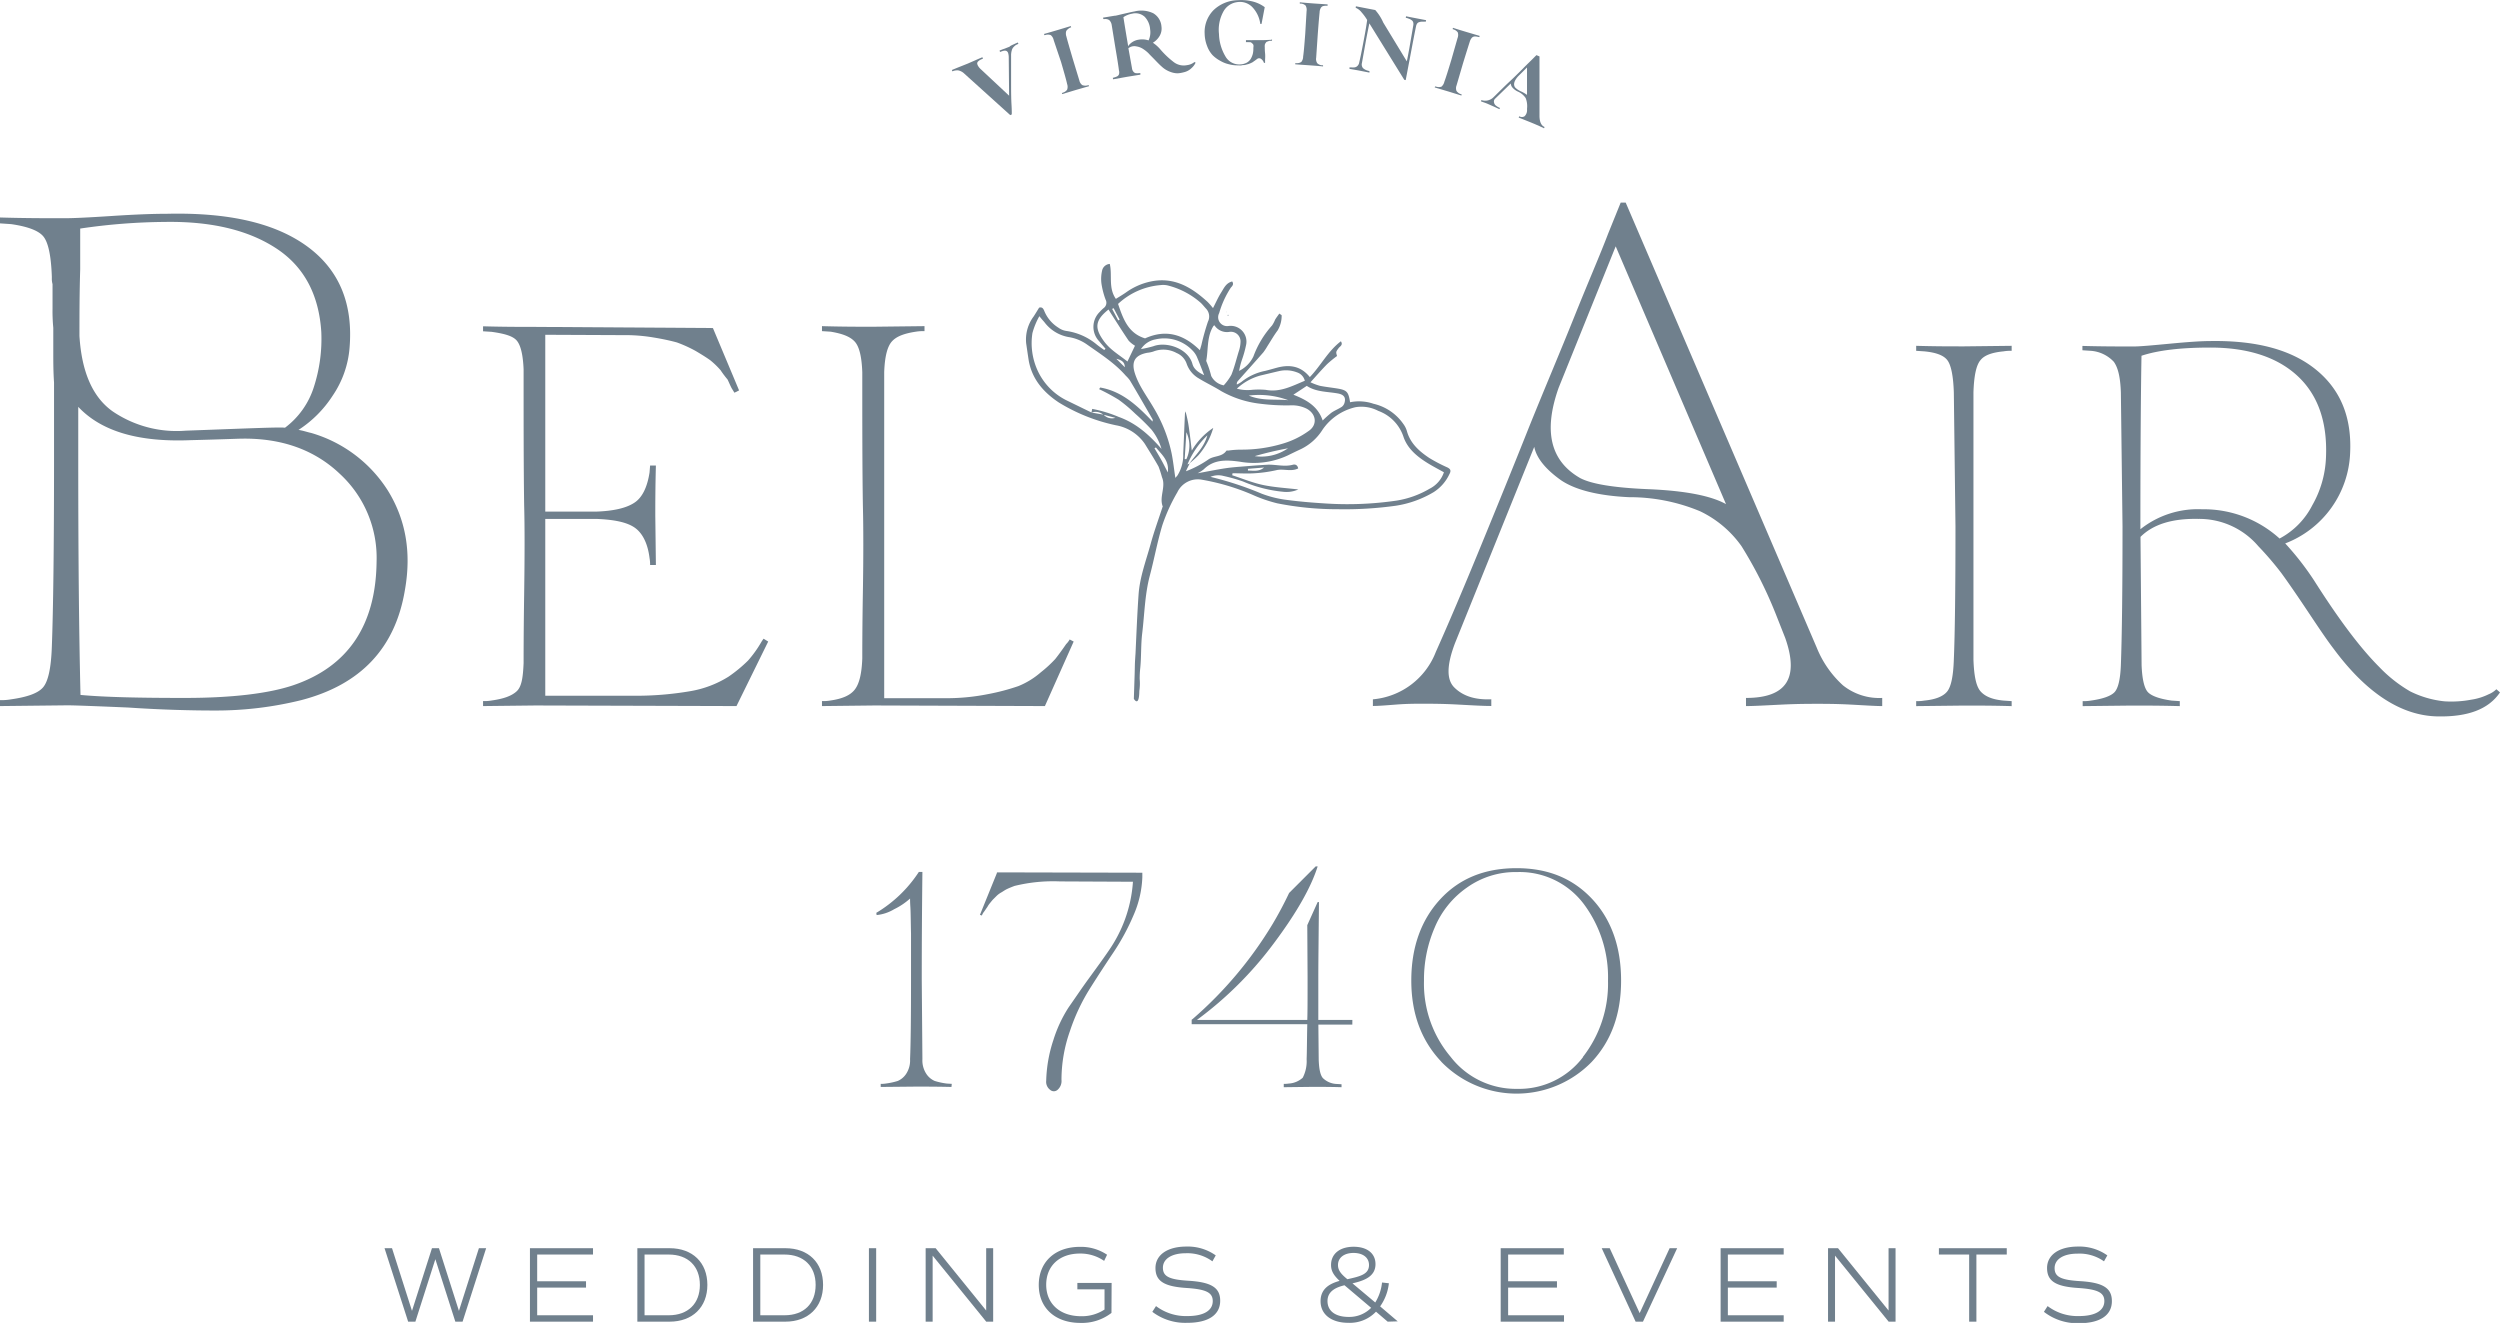 <?xml version="1.0" encoding="UTF-8"?> <svg xmlns="http://www.w3.org/2000/svg" id="Layer_1" data-name="Layer 1" viewBox="0 0 500.62 264.91"><defs><style>.cls-1{fill:#70808d;}</style></defs><path class="cls-1" d="M203,11.83c.36-.17.64-.29.82-.36l.11.28a4.2,4.2,0,0,0-.5.23,2.24,2.24,0,0,0-.42.36,1.42,1.42,0,0,0-.4.7,3.48,3.48,0,0,0-.14,1.09c0,1.25,0,2.87,0,4.83s0,3.59.08,4.91.05,2,.06,2l-.31.14-9.16-8.27a2.55,2.55,0,0,0-1.21-.68,2.34,2.34,0,0,0-1.21.19l-.11-.27c.21-.09.75-.32,1.61-.66l1.6-.64,1.46-.64c.74-.33,1.23-.53,1.44-.62l.12.28c-.23.1-.42.18-.55.25a2.52,2.52,0,0,0-.4.29.59.59,0,0,0-.21.38,1.08,1.08,0,0,0,.15.49,2.52,2.52,0,0,0,.52.66l5.72,5.35L202,14.59a3.25,3.25,0,0,0-.12-1,.7.7,0,0,0-.4-.45,1,1,0,0,0-.53,0,4.56,4.56,0,0,0-.69.23l-.11-.28c.19-.08.52-.22,1-.38l1-.39C202.32,12.13,202.63,12,203,11.83Z" transform="translate(0 -2.96)"></path><path class="cls-1" d="M213.73,8.9a.8.8,0,0,0-.27.49,1.88,1.88,0,0,0,.09.9c.13.54.55,2,1.25,4.39l1.33,4.37a1.59,1.59,0,0,0,.59.95,1.74,1.74,0,0,0,1,.07L218,20l.07.22-2.61.75-2.75.83-.07-.22a1.07,1.07,0,0,0,.27-.09,1.55,1.55,0,0,0,.78-.57,1.68,1.68,0,0,0,0-1.13c-.16-.76-.58-2.24-1.21-4.4L211,11a1.74,1.74,0,0,0-.58-1,1.56,1.56,0,0,0-1-.05l-.28.06-.08-.25c.74-.2,1.66-.47,2.77-.8l2.59-.78.08.25a1.69,1.69,0,0,0-.27.1A2.15,2.15,0,0,0,213.73,8.9Z" transform="translate(0 -2.96)"></path><path class="cls-1" d="M239.42,15.5a3.16,3.16,0,0,1-.77,1.05,3.23,3.23,0,0,1-1.63.89,6.07,6.07,0,0,1-1.18.2,4.06,4.06,0,0,1-1.43-.27,5,5,0,0,1-1.75-1.05c-.43-.37-.89-.85-1.43-1.41s-1-1-1.28-1.32a6.91,6.91,0,0,0-1.13-.88,3.38,3.38,0,0,0-1.27-.46,1.88,1.88,0,0,0-1.59.37l.72,4a1.27,1.27,0,0,0,.31.73.77.77,0,0,0,.43.26,3.11,3.11,0,0,0,.66,0l.28,0,0,.3-2.67.43-2.8.5-.05-.3a1.28,1.28,0,0,0,.28-.07,2.87,2.87,0,0,0,.63-.24.78.78,0,0,0,.32-.38,1.35,1.35,0,0,0,0-.77c-.09-.76-.33-2.31-.73-4.64L222.62,8a1.73,1.73,0,0,0-.48-1,1.35,1.35,0,0,0-.92-.22l-.28,0-.05-.29,2.3-.38h.07c.21,0,.83-.18,1.85-.41s1.7-.39,2.07-.45a5.58,5.58,0,0,1,3.75.36,3.35,3.35,0,0,1,1.65,2.66,2.91,2.91,0,0,1-.37,1.89,3.9,3.9,0,0,1-1.35,1.36,7.07,7.07,0,0,1,1.47,1.3,17.55,17.55,0,0,0,2.73,2.59,3.29,3.29,0,0,0,2.67.59,2.85,2.85,0,0,0,1.45-.62ZM230,11.05a3.83,3.83,0,0,0,.31-2.22,4,4,0,0,0-1.1-2.52,2.74,2.74,0,0,0-2.5-.61,4.45,4.45,0,0,0-1.75.7c.2,1.27.5,3.14.92,5.59l0,.24A3.15,3.15,0,0,1,228,10.91,4.13,4.13,0,0,1,230,11.05Z" transform="translate(0 -2.96)"></path><path class="cls-1" d="M254.72,10.81v.32a.9.9,0,0,0-.23,0l-.21,0a1,1,0,0,0-.26.07l-.22.08a.41.41,0,0,0-.25.14c-.05.06-.1.14-.16.23a.81.81,0,0,0-.12.33,2.33,2.33,0,0,0,0,.47c0,.19,0,.59.06,1.19s0,1.08,0,1.37l0,.54h-.23a1.49,1.49,0,0,0-.55-.78.66.66,0,0,0-.82,0l-.24.18-.24.18a2.11,2.11,0,0,0-.26.18,1.42,1.42,0,0,1-.29.18l-.3.14-.38.15-.39.1a1.9,1.9,0,0,1-.49.11c-.15,0-.32,0-.53.06s-.41,0-.62,0a6.78,6.78,0,0,1-1.85-.21,6.14,6.14,0,0,1-1.8-.71A6.45,6.45,0,0,1,242.81,14a5.51,5.51,0,0,1-1.1-1.85,7.2,7.2,0,0,1-.48-2.43A6.25,6.25,0,0,1,243,5a7.23,7.23,0,0,1,4.87-2,9.35,9.35,0,0,1,3.24.33,6.73,6.73,0,0,1,2.15,1.07l-.64,3.35h-.25a6,6,0,0,0-1.59-3.36,3.46,3.46,0,0,0-3.06-1,3.68,3.68,0,0,0-2.8,2,7.55,7.55,0,0,0-.82,4.38,9.26,9.26,0,0,0,1.26,4.43,3.18,3.18,0,0,0,3,1.66,3.15,3.15,0,0,0,1.3-.35,2.17,2.17,0,0,0,.82-.8,3.86,3.86,0,0,0,.4-1,4.44,4.44,0,0,0,.1-1.17A1.84,1.84,0,0,0,251,12a.64.64,0,0,0-.2-.31l-.22-.19a.48.48,0,0,0-.28-.1,1.19,1.19,0,0,1-.29,0l-.29,0h-.22V11h.38l.41,0a4.76,4.76,0,0,0,.55,0l.64,0,.72,0,.76,0,1.63-.07Z" transform="translate(0 -2.96)"></path><path class="cls-1" d="M264.91,4.19a.82.82,0,0,0-.42.36,1.85,1.85,0,0,0-.24.88c-.06.54-.2,2.07-.38,4.54l-.31,4.56a1.51,1.51,0,0,0,.22,1.09,1.57,1.57,0,0,0,.88.41l.28,0,0,.23c-.88-.09-1.77-.15-2.7-.22l-2.87-.2,0-.23a.94.94,0,0,0,.29,0,1.52,1.52,0,0,0,.93-.25,1.72,1.72,0,0,0,.36-1.07c.12-.77.25-2.3.42-4.54l.27-4.56a1.7,1.7,0,0,0-.2-1.12,1.54,1.54,0,0,0-.88-.39l-.28,0,0-.26c.75.08,1.72.15,2.87.24l2.7.18,0,.27a1.41,1.41,0,0,0-.29,0A2.15,2.15,0,0,0,264.91,4.19Z" transform="translate(0 -2.96)"></path><path class="cls-1" d="M285.57,7l-.05.3a1.16,1.16,0,0,0-.31,0h-.55a2.07,2.07,0,0,0-.46.09.79.79,0,0,0-.43.3,1.63,1.63,0,0,0-.22.58c-.15.72-.46,2.26-.9,4.62L281.49,19l-.28-.05-7-11.31c-.18.87-.41,2-.68,3.43l-.81,4.53a1.13,1.13,0,0,0,.22,1,2.32,2.32,0,0,0,1,.52l.29.08,0,.3-2.23-.44-1.77-.31,0-.3a1.54,1.54,0,0,0,.3,0,3.37,3.37,0,0,0,.74,0,1,1,0,0,0,.55-.28,1.2,1.2,0,0,0,.36-.7c.24-1,.54-2.47.92-4.51.31-1.62.53-2.93.67-4a10.09,10.09,0,0,0-1.11-1.52,2.89,2.89,0,0,0-1.19-.92l.05-.3,3.87.75A9.56,9.56,0,0,1,277,7.49l4.71,7.75c.09-.35.24-1.18.49-2.51L283,8.09a1.43,1.43,0,0,0,0-.62.76.76,0,0,0-.27-.43,2.75,2.75,0,0,0-.39-.25l-.54-.2-.3-.07.06-.3c.81.17,1.46.29,1.93.38Z" transform="translate(0 -2.96)"></path><path class="cls-1" d="M295.23,10.27a.84.84,0,0,0-.5.26,2.09,2.09,0,0,0-.42.81c-.17.52-.64,2-1.36,4.35l-1.28,4.38a1.53,1.53,0,0,0,0,1.12,1.78,1.78,0,0,0,.77.59l.27.1-.07.21-2.58-.8-2.76-.82.07-.21a2.61,2.61,0,0,0,.27.06,1.69,1.69,0,0,0,1,0,1.8,1.8,0,0,0,.59-1c.28-.73.74-2.19,1.39-4.35l1.25-4.38a1.73,1.73,0,0,0,.05-1.14,1.61,1.61,0,0,0-.78-.57l-.26-.1.08-.25c.71.24,1.64.52,2.74.85l2.6.77-.08.25a2.3,2.3,0,0,0-.28-.06A2,2,0,0,0,295.23,10.27Z" transform="translate(0 -2.96)"></path><path class="cls-1" d="M309.3,28.39l-.11.26-.74-.35a8.29,8.29,0,0,0-.76-.34c-.19-.09-.78-.34-1.78-.74s-1.6-.64-1.8-.72l.12-.26a1,1,0,0,0,1.06,0,1.66,1.66,0,0,0,.5-1.23l0-.32h0a4.46,4.46,0,0,0-.28-2.1A3.63,3.63,0,0,0,304,21.32a3.24,3.24,0,0,1-1.23-.94,1.43,1.43,0,0,1-.24-.7l-3.09,3a.77.77,0,0,0-.26.81,1,1,0,0,0,.45.67,2.5,2.5,0,0,0,.73.41l-.1.25-1.15-.53-1.2-.53c-.14-.06-.37-.16-.67-.26s-.54-.19-.69-.26l.1-.24A2.34,2.34,0,0,0,299,22.5c.87-.84,2-2,3.49-3.39s2.66-2.64,3.68-3.62L307.67,14l.61.26,0,12C308.31,27.42,308.65,28.12,309.3,28.39Zm-4.78-7.15a6.73,6.73,0,0,1,1.26.72V16.47L304,18.24c-.82.92-1,1.66-.6,2.23A3.68,3.68,0,0,0,304.52,21.24Z" transform="translate(0 -2.96)"></path><path class="cls-1" d="M77.68,101.21c3.55,5.78,4.74,12.3,3.41,19.86-1.93,11.71-8.9,19-20.76,22.09a71.14,71.14,0,0,1-17.19,2.08c-4.89,0-10.82-.15-17.49-.6-6.82-.29-10.83-.44-12.16-.44L0,144.35v-1.19A11.06,11.06,0,0,0,2.22,143c3.12-.44,5.34-1.18,6.38-2.37s1.63-3.85,1.78-8.15q.43-11.34.44-36.91v-16c-.15-2.23-.15-4.16-.15-6.08V68.6a34.52,34.52,0,0,1-.15-3.86V59.85a3.92,3.92,0,0,1-.14-1.19v-.29c-.15-4.3-.74-7-1.78-8.16s-3.26-1.92-6.38-2.37L0,47.69V46.51c5,.15,9.34.15,12.9.15,1.78,0,4.89-.15,9.48-.45s8.16-.44,11-.44c12.6-.3,21.94,1.92,28.32,6.67S70.71,64,70,72.6a19.8,19.8,0,0,1-3.41,9.63,22.94,22.94,0,0,1-6.82,6.82c1,.15,1.78.45,2.52.6A27.14,27.14,0,0,1,77.68,101.21ZM68,97.8c-5-4.74-11.56-7.12-19.57-7-.74,0-4.15.15-10.22.3-10.53.44-17.94-1.78-22.54-6.67V95.58c0,18.82.15,34.39.45,46.54,4.89.45,11.86.6,20.9.6,9.49,0,16.75-.89,21.64-2.52,11-3.71,16.61-12,16.75-24.76A22.88,22.88,0,0,0,68,97.8ZM55.59,52.88c-5.49-3.7-12.9-5.63-22.53-5.48a121,121,0,0,0-17,1.33v8.16c-.15,4.89-.15,9.33-.15,13.34q.67,10.89,6.67,15.12A22.79,22.79,0,0,0,37.21,89.2c12.15-.44,18.82-.74,19.86-.59a16.31,16.31,0,0,0,5.78-8.15,31.27,31.27,0,0,0,1.49-11C63.89,62.22,61.07,56.59,55.59,52.88Z" transform="translate(0 -2.96)"></path><path class="cls-1" d="M153.83,131.43l-6.35,12.92-40.25-.12-10.5.12v-1a8.35,8.35,0,0,0,1.73-.12c2.43-.34,4-.92,5-1.84s1.27-2.77,1.39-5.65c0-1.5,0-6.12.11-13.73s.12-13.5,0-17.88c-.11-7.61-.11-16.72-.11-27.22-.12-2.88-.58-4.84-1.39-5.77s-2.53-1.38-5-1.73l-1.73-.11v-1c4.16.12,7.62.12,10.5.12l35.53.23L148,81.14l-.93.46-.57-.92c-.35-.69-.58-1.27-.81-1.73a18.81,18.81,0,0,1-1.39-1.85,16.22,16.22,0,0,0-2.07-2c-.81-.58-1.73-1.15-2.89-1.84a26.14,26.14,0,0,0-3.8-1.73c-1.27-.35-2.88-.7-4.73-1a34.21,34.21,0,0,0-6.11-.46L109.19,70v35.41h10.15q5.19-.17,7.61-1.73c1.62-1,2.66-3.11,3.12-6.11l.11-1.39h1.16c-.12,4.62-.12,8-.12,10l.12,9.92h-1.16a7,7,0,0,0-.11-1.39c-.35-2.88-1.39-5-3-6.11s-4.27-1.61-7.73-1.73H109.19v35.41h17.65a64.08,64.08,0,0,0,11.42-.92,21,21,0,0,0,7.61-2.89,28,28,0,0,0,3.92-3.23,22.62,22.62,0,0,0,2.65-3.69,6.72,6.72,0,0,1,.47-.69Z" transform="translate(0 -2.96)"></path><path class="cls-1" d="M215,131.43l-5.76,12.92-34.14-.12-10.5.12v-1a8.4,8.4,0,0,0,1.73-.12c2.31-.34,3.92-1,4.84-2.19s1.39-3.23,1.5-6.23c0-1.61,0-6,.12-13.26s.11-13,0-17.42c-.12-7.61-.12-16.49-.12-26.64-.11-3-.57-5.08-1.5-6.11s-2.53-1.62-4.84-2l-1.73-.11v-1c4,.12,7.38.12,10.27.12l10.26-.12v1a9.14,9.14,0,0,0-1.73.11c-2.31.35-3.92.93-4.84,2s-1.39,3.11-1.5,6.11v65.28h11.88a42.09,42.09,0,0,0,8.88-.81,43.26,43.26,0,0,0,6.11-1.61,15.91,15.91,0,0,0,4.5-2.77,24.58,24.58,0,0,0,2.88-2.65c.46-.58,1.16-1.5,2.19-3a4,4,0,0,0,.7-.92Z" transform="translate(0 -2.96)"></path><path class="cls-1" d="M369.05,140.2a11.64,11.64,0,0,0,7.86,2.52v1.63c-1.34,0-3.56-.15-6.38-.3s-5.19-.15-6.52-.15c-1.63,0-4,0-7.12.15s-5.63.3-7.26.3v-1.63c8.15,0,10.67-4,7.86-12l-1.93-4.89a84.63,84.63,0,0,0-6.82-13.49,21.54,21.54,0,0,0-8.3-7,36.64,36.64,0,0,0-14.23-2.82c-6.23-.29-10.82-1.48-13.64-3.41q-4.67-3.33-5.34-6.67l-15.86,39.29c-1.63,4.29-1.78,7.26-.15,8.89s4,2.52,7.41,2.37v1.34c-1.77,0-4.15-.15-7-.3s-5.19-.15-6.82-.15c-1.34,0-3,0-5,.15s-3.71.3-4.89.3V143a14.92,14.92,0,0,0,12.6-9.49q3.78-8.45,8.89-20.9c3.41-8.3,6.67-16.3,9.79-24.16,3.11-7.71,6.22-15,9-21.94s5.19-12.45,6.82-16.75l2.52-6.23h1l38.25,89.1A20.57,20.57,0,0,0,369.05,140.2Zm-39.14-39.29c7.56.3,12.75,1.34,15.72,3L323.54,52.29,312.12,80.6c-3.11,8.75-1.63,14.68,4.3,18.09C318.65,99.87,323.09,100.62,329.91,100.91Z" transform="translate(0 -2.96)"></path><path class="cls-1" d="M396.6,75.07c-.87,1-1.31,3.17-1.42,6.45v53.54c.11,3.28.55,5.35,1.42,6.34s2.3,1.63,4.59,1.85l1.64.11v1c-3.82-.11-7-.11-9.51-.11l-9.61.11v-1a8.28,8.28,0,0,0,1.64-.11c2.29-.22,3.82-.87,4.59-1.85s1.2-3.06,1.31-6.34c.22-5.14.33-14.1.33-26.66l-.33-26.88c-.11-3.28-.55-5.47-1.31-6.45s-2.3-1.53-4.59-1.75l-1.64-.11v-1c3.71.11,6.88.11,9.61.11l9.51-.11v1a8.23,8.23,0,0,0-1.64.11C398.9,73.54,397.37,74.09,396.6,75.07Z" transform="translate(0 -2.96)"></path><path class="cls-1" d="M500.62,141.61c-2.29,3.39-6.44,4.92-12.45,4.81-7.33-.11-14.32-4.7-20.87-13.55-1.43-1.86-3.17-4.48-5.36-7.76s-3.93-5.79-5.13-7.43a62.39,62.39,0,0,0-4.59-5.35,15.54,15.54,0,0,0-12-5.46c-5.25-.11-9.07,1.09-11.59,3.6l.22,25.68c.11,2.84.55,4.7,1.31,5.46s2.41,1.32,4.7,1.64l1.64.11v1c-3.82-.11-7-.11-9.72-.11l-9.73.11v-1a8.23,8.23,0,0,0,1.64-.11c2.3-.32,3.93-.87,4.7-1.64s1.2-2.62,1.31-5.46c.22-5.9.33-15.19.33-27.75l-.33-26.88c-.11-3-.55-4.92-1.42-6.12a7,7,0,0,0-4.59-2.19L417,73.1v-.87c3.94.11,7.21.11,10,.11h.32c1.2,0,3.61-.22,7.11-.55s6.22-.54,8.41-.54c9.07-.11,16.06,1.74,21,5.79s7.1,9.61,6.77,16.61a20.25,20.25,0,0,1-13,18.13,56.47,56.47,0,0,1,5.79,7.43c4.92,7.76,9.18,13.44,13,17.27a27.89,27.89,0,0,0,6.22,4.92,19.88,19.88,0,0,0,6.89,2,21.26,21.26,0,0,0,5.35-.33,11.76,11.76,0,0,0,3.5-1.09,4.68,4.68,0,0,0,1.53-1ZM456.48,110.8a15.49,15.49,0,0,0,6.55-6.66,20.84,20.84,0,0,0,2.74-9.51c.32-7-1.53-12.46-5.58-16.28s-9.94-5.79-17.59-5.79q-8.85,0-13.77,1.64c-.11,6.11-.22,17.48-.22,34.2v.54a18.5,18.5,0,0,1,12.35-4A22.62,22.62,0,0,1,456.48,110.8Z" transform="translate(0 -2.96)"></path><path class="cls-1" d="M190.53,220.62c-3.05-.07-5.46-.07-7.09-.07l-7.08.07V220a5.27,5.27,0,0,0,1-.06,14.23,14.23,0,0,0,2.41-.52,3.86,3.86,0,0,0,1.69-1.43,4.9,4.9,0,0,0,.78-2.93c.13-3.05.19-8.38.19-15.86v-9.29c-.06-2.54-.06-4.29-.13-5.33s-.06-1.63-.06-1.69a13.73,13.73,0,0,1-3.19,2.14,8.38,8.38,0,0,1-3.51,1.17l-.06-.45a26.18,26.18,0,0,0,8.52-8.19h.71c-.07,6.11-.13,13.32-.13,21.64l.13,15.86a4.9,4.9,0,0,0,.78,2.93,3.81,3.81,0,0,0,1.69,1.43,14,14,0,0,0,2.41.52l1,.06Z" transform="translate(0 -2.96)"></path><path class="cls-1" d="M199.63,177.78v-.13l29.12.07v.91a20.78,20.78,0,0,1-1.76,7.6,45,45,0,0,1-4,7.41c-1.62,2.41-3.18,4.81-4.74,7.28a39.22,39.22,0,0,0-4,8.52,29.41,29.41,0,0,0-1.69,9.75,2.33,2.33,0,0,1-.78,2,1.11,1.11,0,0,1-1.5,0,2,2,0,0,1-.78-1.82,27.93,27.93,0,0,1,1.43-8.12,26.69,26.69,0,0,1,3.06-6.57c1.23-1.75,2.53-3.7,4-5.72s2.8-3.83,4-5.59a27.68,27.68,0,0,0,3.26-6.24,27.38,27.38,0,0,0,1.62-7.6l-14.63-.07a32.44,32.44,0,0,0-9.1.91c-.52.2-1,.39-1.43.59s-.78.45-1.1.65a4.69,4.69,0,0,0-1,.71l-.72.72c-.19.19-.39.45-.71.84s-.46.72-.52.78-.26.39-.59.85a2.61,2.61,0,0,0-.45.78l-.39-.13Z" transform="translate(0 -2.96)"></path><path class="cls-1" d="M270.8,208.14H264l.07,7c.06,1.89.32,3.12.84,3.71a4.2,4.2,0,0,0,2.73,1.17l1,.06v.59c-2.28-.07-4.16-.07-5.79-.07l-5.78.07V220a5.27,5.27,0,0,0,1-.06,4.55,4.55,0,0,0,2.8-1.17,7.21,7.21,0,0,0,.78-3.71c.06-1.36.06-3.7.13-7H238.63v-.91l.19-.13a79.19,79.19,0,0,0,16-19c1.24-2.08,2.34-4.16,3.32-6.24l5.33-5.33h.39q-2,6.35-8.78,15.41a73.34,73.34,0,0,1-15.4,15.34h22.1c.06-1.5.06-4.36.06-8.52l-.06-10.46,2.08-4.62h.26c-.07,7.28-.13,12.29-.13,15.08v8.52h6.82Z" transform="translate(0 -2.96)"></path><path class="cls-1" d="M288.61,215.55c-4-4.23-6-9.62-6-16.25s1.95-12.09,5.78-16.25,8.91-6.24,15.28-6.24S315,178.89,318.84,183s5.78,9.62,5.78,16.32-1.95,12.09-5.91,16.31a21,21,0,0,1-30.1-.06Zm28.34-.91A23.79,23.79,0,0,0,322,199.36a24.5,24.5,0,0,0-4.87-15.4,16.07,16.07,0,0,0-13.33-6.37,16.71,16.71,0,0,0-10.07,3.12,18.38,18.38,0,0,0-6.44,8,26.26,26.26,0,0,0-2.14,10.66,22.7,22.7,0,0,0,5.33,15.21A16.47,16.47,0,0,0,303.82,221,16.05,16.05,0,0,0,317,214.64Z" transform="translate(0 -2.96)"></path><path class="cls-1" d="M97.35,252.91l-4.72,14.71H91.18l-4-12.51-4,12.51H81.73L77,252.91h1.5l4,12.55,4-12.55H87.9l4,12.55,4-12.55Z" transform="translate(0 -2.96)"></path><path class="cls-1" d="M107.57,254.18v5.35h9.78v1.27h-9.78v5.54h11.18v1.28H106.12V252.91h12.63v1.27Z" transform="translate(0 -2.96)"></path><path class="cls-1" d="M141.65,260.26c0,4.48-3,7.36-7.56,7.36h-6.46V252.91h6.46C138.68,252.91,141.65,255.78,141.65,260.26Zm-1.5,0c0-3.74-2.38-6.08-6.23-6.08h-4.85v12.16h4.85C137.77,266.34,140.15,264,140.15,260.26Z" transform="translate(0 -2.96)"></path><path class="cls-1" d="M164.82,260.26c0,4.48-3,7.36-7.55,7.36H150.8V252.91h6.47C161.86,252.91,164.82,255.78,164.82,260.26Zm-1.49,0c0-3.74-2.38-6.08-6.23-6.08h-4.85v12.16h4.85C161,266.34,163.33,264,163.33,260.26Z" transform="translate(0 -2.96)"></path><path class="cls-1" d="M174,252.91h1.45v14.71H174Z" transform="translate(0 -2.96)"></path><path class="cls-1" d="M198.88,252.91v14.71h-1.39L186.76,254.4v13.22h-1.4V252.91h2l10.12,12.48V252.91Z" transform="translate(0 -2.96)"></path><path class="cls-1" d="M222.57,265.87a9.66,9.66,0,0,1-6.21,2c-5.08,0-8.35-3-8.35-7.6s3.25-7.63,8.24-7.63a9.37,9.37,0,0,1,5.44,1.58l-.59,1.23a8.36,8.36,0,0,0-4.85-1.47c-4.11,0-6.75,2.49-6.75,6.25s2.71,6.3,7,6.3a8.23,8.23,0,0,0,4.68-1.34v-4.05h-5.44v-1.28h6.86Z" transform="translate(0 -2.96)"></path><path class="cls-1" d="M230.75,265.65l.74-1.15a9.93,9.93,0,0,0,6.3,2c3.22,0,5.06-1.08,5.06-3,0-1.71-1.34-2.36-5.17-2.62-4.57-.28-6.3-1.38-6.3-4s2.38-4.3,6.21-4.3a9.66,9.66,0,0,1,5.86,1.77l-.67,1.19a8.49,8.49,0,0,0-5.34-1.62c-2.79,0-4.57,1.12-4.57,2.9s1.32,2.38,5.17,2.61c4.55.29,6.3,1.39,6.3,4,0,2.84-2.38,4.42-6.58,4.42A10.88,10.88,0,0,1,230.75,265.65Z" transform="translate(0 -2.96)"></path><path class="cls-1" d="M277.88,267.62l-2.34-2a7.21,7.21,0,0,1-5.54,2.23c-3.39,0-5.56-1.67-5.56-4.33s2.06-3.57,3.81-4.07c-1.21-1.14-1.71-2-1.71-3.18,0-2.27,1.8-3.65,4.52-3.65s4.38,1.34,4.38,3.48c0,2.55-2.38,3.33-4.61,3.85l4.56,3.83a9.47,9.47,0,0,0,1.36-4l1.37.15a9.85,9.85,0,0,1-1.75,4.63l3.52,3Zm-3.31-2.77-5.34-4.52c-1.58.39-3.4,1.12-3.4,3.16s1.64,3.18,4.22,3.18A6.14,6.14,0,0,0,274.57,264.85Zm-4.76-5.73c2.6-.57,4.33-1,4.33-2.84,0-1.51-1.24-2.42-3.1-2.42s-3.11.93-3.11,2.42C267.93,257.25,268.42,258,269.81,259.12Z" transform="translate(0 -2.96)"></path><path class="cls-1" d="M302,254.18v5.35h9.78v1.27H302v5.54h11.19v1.28H300.51V252.91h12.64v1.27Z" transform="translate(0 -2.96)"></path><path class="cls-1" d="M335.85,252.91,329,267.62h-1.47l-6.79-14.71h1.6l6,13,6-13Z" transform="translate(0 -2.96)"></path><path class="cls-1" d="M346,254.18v5.35h9.78v1.27H346v5.54h11.18v1.28H344.55V252.91h12.63v1.27Z" transform="translate(0 -2.96)"></path><path class="cls-1" d="M379.58,252.91v14.71H378.2L367.46,254.4v13.22h-1.4V252.91h2l10.12,12.48V252.91Z" transform="translate(0 -2.96)"></path><path class="cls-1" d="M401.85,254.18h-6.08v13.44h-1.45V254.18h-6.06v-1.27h13.59Z" transform="translate(0 -2.96)"></path><path class="cls-1" d="M409.29,265.65l.74-1.15a9.93,9.93,0,0,0,6.29,2c3.23,0,5.07-1.08,5.07-3,0-1.71-1.35-2.36-5.18-2.62-4.56-.28-6.29-1.38-6.29-4s2.38-4.3,6.21-4.3a9.66,9.66,0,0,1,5.86,1.77l-.67,1.19A8.49,8.49,0,0,0,416,254c-2.79,0-4.57,1.12-4.57,2.9s1.32,2.38,5.17,2.61c4.55.29,6.3,1.39,6.3,4,0,2.84-2.38,4.42-6.58,4.42A10.88,10.88,0,0,1,409.29,265.65Z" transform="translate(0 -2.96)"></path><path class="cls-1" d="M254,100.78c-.15-.28-.15-.39,0-.44s.11,0,.11.07S254,100.58,254,100.78Z" transform="translate(0 -2.96)"></path><path class="cls-1" d="M246,66.17s-.1.07-.13,0-.07-.1-.06-.13.09,0,.14-.06Z" transform="translate(0 -2.96)"></path><path class="cls-1" d="M245.57,65.4l.06,0a.14.14,0,0,1,0,.07s-.06,0-.06,0S245.57,65.43,245.57,65.4Z" transform="translate(0 -2.96)"></path><path class="cls-1" d="M227.05,142.89l.16-4.9c.08-2.72,0-1.54.18-4.26.18-3.92.34-7.85.61-11.77.25-3.49,1.51-6.77,2.43-10.12.66-2.43,1.53-4.8,2.31-7.19,0-.09.12-.21.09-.28-.74-1.93.68-3.9-.14-5.83A21.46,21.46,0,0,0,232,96.4c-.85-1.54-1.8-3-2.73-4.53a8.86,8.86,0,0,0-5.81-3.75A36,36,0,0,1,212,83.54c-3-2-5.33-4.62-6-8.38-.18-1.14-.34-2.28-.51-3.43A7.73,7.73,0,0,1,207,66.31c.38-.59.74-1.19,1.08-1.74.6-.18.82.17,1,.57a7.1,7.1,0,0,0,2.85,3.43,3.64,3.64,0,0,0,1.65.67,12.11,12.11,0,0,1,6,2.68c.5.4,1,.76,1.54,1.13l.26-.25c-.43-.51-.87-1-1.28-1.51a4.18,4.18,0,0,1,.13-5.88,7.48,7.48,0,0,1,.75-.74,1.32,1.32,0,0,0,.41-1.72,16.21,16.21,0,0,1-.83-3.22,7.38,7.38,0,0,1,.12-2.52,1.69,1.69,0,0,1,1.55-1.4c.54,2.27-.33,4.78,1.22,7,.7-.44,1.37-.83,2-1.27a13.07,13.07,0,0,1,4.93-2.2c4.66-1,8.19,1.11,11.43,4.07a13.72,13.72,0,0,1,1.09,1.25c.57-1.09,1-2.11,1.61-3.08s1-1.94,2.23-2.26c.4.59,0,.93-.28,1.26a18.49,18.49,0,0,0-2.32,5.07A1.78,1.78,0,0,0,246,68.24a3.16,3.16,0,0,1,3.5,3.92,21.63,21.63,0,0,1-.82,2.9,15.31,15.31,0,0,0-.55,2.17A6.18,6.18,0,0,0,251,74.32a19.15,19.15,0,0,1,3.72-6.18,6.1,6.1,0,0,0,.63-1.19c.25-.41.54-.78.83-1.2.26.2.48.3.47.37a5.75,5.75,0,0,1-.8,3c-.75,1-1.37,2.1-2.05,3.15a11.91,11.91,0,0,1-.83,1.26c-1.69,1.93-3.4,3.83-5.11,5.75a.82.82,0,0,0-.18.68,5.8,5.8,0,0,0,.91-.52,11,11,0,0,1,4.75-2.21c.78-.19,1.55-.42,2.33-.63,2.52-.68,4.79-.4,6.62,1.87,2.2-2.28,3.63-5.21,6.22-7.17.47.71-.14,1-.41,1.31-.6.81-.61.8-.36,1.64a22.1,22.1,0,0,0-2,1.64c-1.09,1.11-2.11,2.28-3.32,3.62a12.41,12.41,0,0,0,1.85.7c1.13.23,2.29.35,3.43.53,2,.33,2.32.63,2.65,2.77a8.88,8.88,0,0,1,4.68.3,10,10,0,0,1,6,4.07,4.46,4.46,0,0,1,.68,1.34c.68,2.52,2.49,4.11,4.52,5.46a31.52,31.52,0,0,0,3.6,1.88c.64.32.79.65.42,1.33a8.58,8.58,0,0,1-3.13,3.6,21,21,0,0,1-7.59,2.74,74,74,0,0,1-11.6.7,61.35,61.35,0,0,1-12.16-1.18,28.8,28.8,0,0,1-5-1.73,44.71,44.71,0,0,0-10.1-3,4.53,4.53,0,0,0-4.91,2.52,35.18,35.18,0,0,0-3,6.58c-1,3.31-1.62,6.75-2.51,10.11-1,3.78-1.06,7.67-1.52,11.51-.28,2.25-.17,4.68-.39,6.94a20.5,20.5,0,0,0-.12,2.22,10.46,10.46,0,0,1-.07,2.42C228.1,144.75,227.05,142.89,227.05,142.89ZM220.93,86a2.37,2.37,0,0,0-2.37-.41l.15-.75A26.05,26.05,0,0,1,224,86.44c3.52,1.25,6.17,3.64,8.59,6.41a11.24,11.24,0,0,0-2-3.85,42.26,42.26,0,0,0-3.24-3.18A29.88,29.88,0,0,0,224,83a41.73,41.73,0,0,0-3.9-2.11l.21-.33c4.42.76,7.49,3.69,10.49,6.82,0-.18.06-.35,0-.45-1.51-2.62-3-5.23-4.56-7.83a6.78,6.78,0,0,0-.8-.9c-2.22-2.54-5.05-4.33-7.75-6.24A8.64,8.64,0,0,0,214,70.46a7.74,7.74,0,0,1-4.87-3c-.28-.32-.56-.63-1-1.18a14.55,14.55,0,0,0-1.39,3.39,13.16,13.16,0,0,0,1,7.4,12.46,12.46,0,0,0,5.71,6l5.13,2.5L221,86a2.26,2.26,0,0,0,2.35.63Zm17.31,9.75c-.25.52-.51,1-.76,1.58A20.65,20.65,0,0,0,241.93,95c1.12-.82,2.77-.48,3.64-1.77.07-.1.38,0,.58-.07a18,18,0,0,1,2.41-.16,28.31,28.31,0,0,0,8.19-1.17A17,17,0,0,0,262,89.3c1.85-1.21,1.63-3.41-.32-4.49a6.59,6.59,0,0,0-3.21-.68,40.89,40.89,0,0,1-6.17-.33,20.59,20.59,0,0,1-7.76-2.52c-1.44-.91-3-1.63-4.46-2.53a5.43,5.43,0,0,1-2.47-3,3.58,3.58,0,0,0-2-2.1,5.5,5.5,0,0,0-4.67-.29,5.61,5.61,0,0,1-1.18.24c-2.22.42-3.31,1.52-2.52,4.06s2.48,4.72,3.8,7a29.5,29.5,0,0,1,3.57,9.07c.32,1.59.49,3.21.75,4.93.19-.22.32-.35.43-.5a7.65,7.65,0,0,0,1.15-4.32c.12-2.66.22-5.33.34-8a3.1,3.1,0,0,1,.11-.51,25.52,25.52,0,0,1,.75,3.76c.19,1.31.33,2.62.51,4.1a13.88,13.88,0,0,1,4.3-4.54,14.4,14.4,0,0,1-3,5.51,20.28,20.28,0,0,1-1.75,1.58c1.23-1.73,2.9-3.17,3.58-5.61a17,17,0,0,0-4,5.86Zm50.9,1.78c-1.07-.6-2.18-1.17-3.25-1.83-2.08-1.29-4-2.85-4.83-5.22A8.29,8.29,0,0,0,276,85.24a7.28,7.28,0,0,0-4.56-.74A11,11,0,0,0,264.84,89,10.51,10.51,0,0,1,260.28,93c-.82.38-1.64.78-2.45,1.18a16.08,16.08,0,0,1-9.59,1.23c-2.62-.35-5.12-.52-7.2,1.54a7.92,7.92,0,0,1-1.22.78c2-.36,3.78-.73,5.56-1,1.34-.2,2.7-.29,4.06-.4s2.9-.23,4.35-.31c1.7-.08,3.4.47,5.11,0,.42-.11.92,0,1.06.74-1.41.72-3,0-4.41.36a27.36,27.36,0,0,1-4.33.61c-1.46.1-2.94,0-4.41,0l-.06.4c2.14.7,4.24,1.57,6.42,2s4.39.56,6.82.84a5.73,5.73,0,0,1-2.91.48,26.85,26.85,0,0,1-8.16-2.07A33.08,33.08,0,0,0,245,98.27a4.05,4.05,0,0,0-2.61.18,66.22,66.22,0,0,1,10.26,3.37A21.56,21.56,0,0,0,257.2,103c2.74.38,5.5.61,8.26.78a67.9,67.9,0,0,0,14.17-.57,18.88,18.88,0,0,0,6.62-2.37A5.77,5.77,0,0,0,289.14,97.54ZM240.27,73.09c.13-.45.23-.78.32-1.1a47.23,47.23,0,0,1,1.3-4.63,2.27,2.27,0,0,0-.4-2.61c-.34-.37-.65-.77-1-1.11a15.77,15.77,0,0,0-6.74-3.54,4.28,4.28,0,0,0-1.34-.05,14.14,14.14,0,0,0-8.52,3.77c1,2.93,2,5.87,5.41,6.9C233.43,68.85,237,69.86,240.27,73.09Zm4.81,7A11.14,11.14,0,0,0,246.59,78c.61-1.53,1-3.15,1.49-4.74a6.29,6.29,0,0,0,.33-1.76,1.94,1.94,0,0,0-2.17-2.09,3,3,0,0,1-3.06-1.32c-.12.09-.17.11-.19.15-1.36,2.16-1,4.68-1.45,7a19.74,19.74,0,0,1,1,3A3.52,3.52,0,0,0,245.08,80.13Zm-17.8-7.9a5.73,5.73,0,0,1-1.26-1c-1.24-1.82-2.41-3.69-3.6-5.54-.15-.23-.29-.47-.44-.71-2.76,2.19-2.84,3.74-.87,6.41,1.27,1.71,3,2.67,4.66,4Zm34,7a2.34,2.34,0,0,0-1.55-1.66,6.15,6.15,0,0,0-3.55-.27c-1.27.29-2.54.61-3.8.9a11.19,11.19,0,0,0-4.7,2.63,8.06,8.06,0,0,0,2.95.24,15.94,15.94,0,0,1,2.85,0C256.38,81.57,258.74,80.25,261.31,79.2Zm3.56,8a19.86,19.86,0,0,1,1.77-1.58c.65-.46,1.43-.75,2.09-1.19a1.55,1.55,0,0,0,.55-.85c.28-1.06-.17-1.61-1.39-1.83-2.12-.37-4.34-.28-6.18-1.51L259,82C261.5,83,263.89,84.22,264.87,87.19Zm-23.7-9.08c-.55-1.4-1-2.61-1.51-3.79a4.36,4.36,0,0,0-.88-1.22,7.77,7.77,0,0,0-7.35-2.18,4.4,4.4,0,0,0-2.92,1.94,21.85,21.85,0,0,0,2.48-.57c2.64-1,7,.46,7.83,3.58C239.09,76.92,240,77.54,241.17,78.11Zm8.92,4.06c2.65,1.12,5.33.68,7.92.93A16.81,16.81,0,0,0,250.09,82.17Zm7.82,10.57a67.7,67.7,0,0,0-6.62,1.56A9.4,9.4,0,0,0,257.91,92.74ZM237.23,94.9l.34,0a6.32,6.32,0,0,0,0-5.39Zm-5.76-2.34-.29.16c.45.75.9,1.5,1.33,2.27s.84,1.6,1.34,2.57C234.17,95.16,232.63,94,231.47,92.56Zm18.43,4.28,0,.35c1.1,0,2.23.26,3.23-.61ZM225.24,76.5c0-1.13-.8-1.48-1.69-1.69Zm-1.32-9.38.29-.15L223,64.67l-.3.15Z" transform="translate(0 -2.96)"></path></svg> 